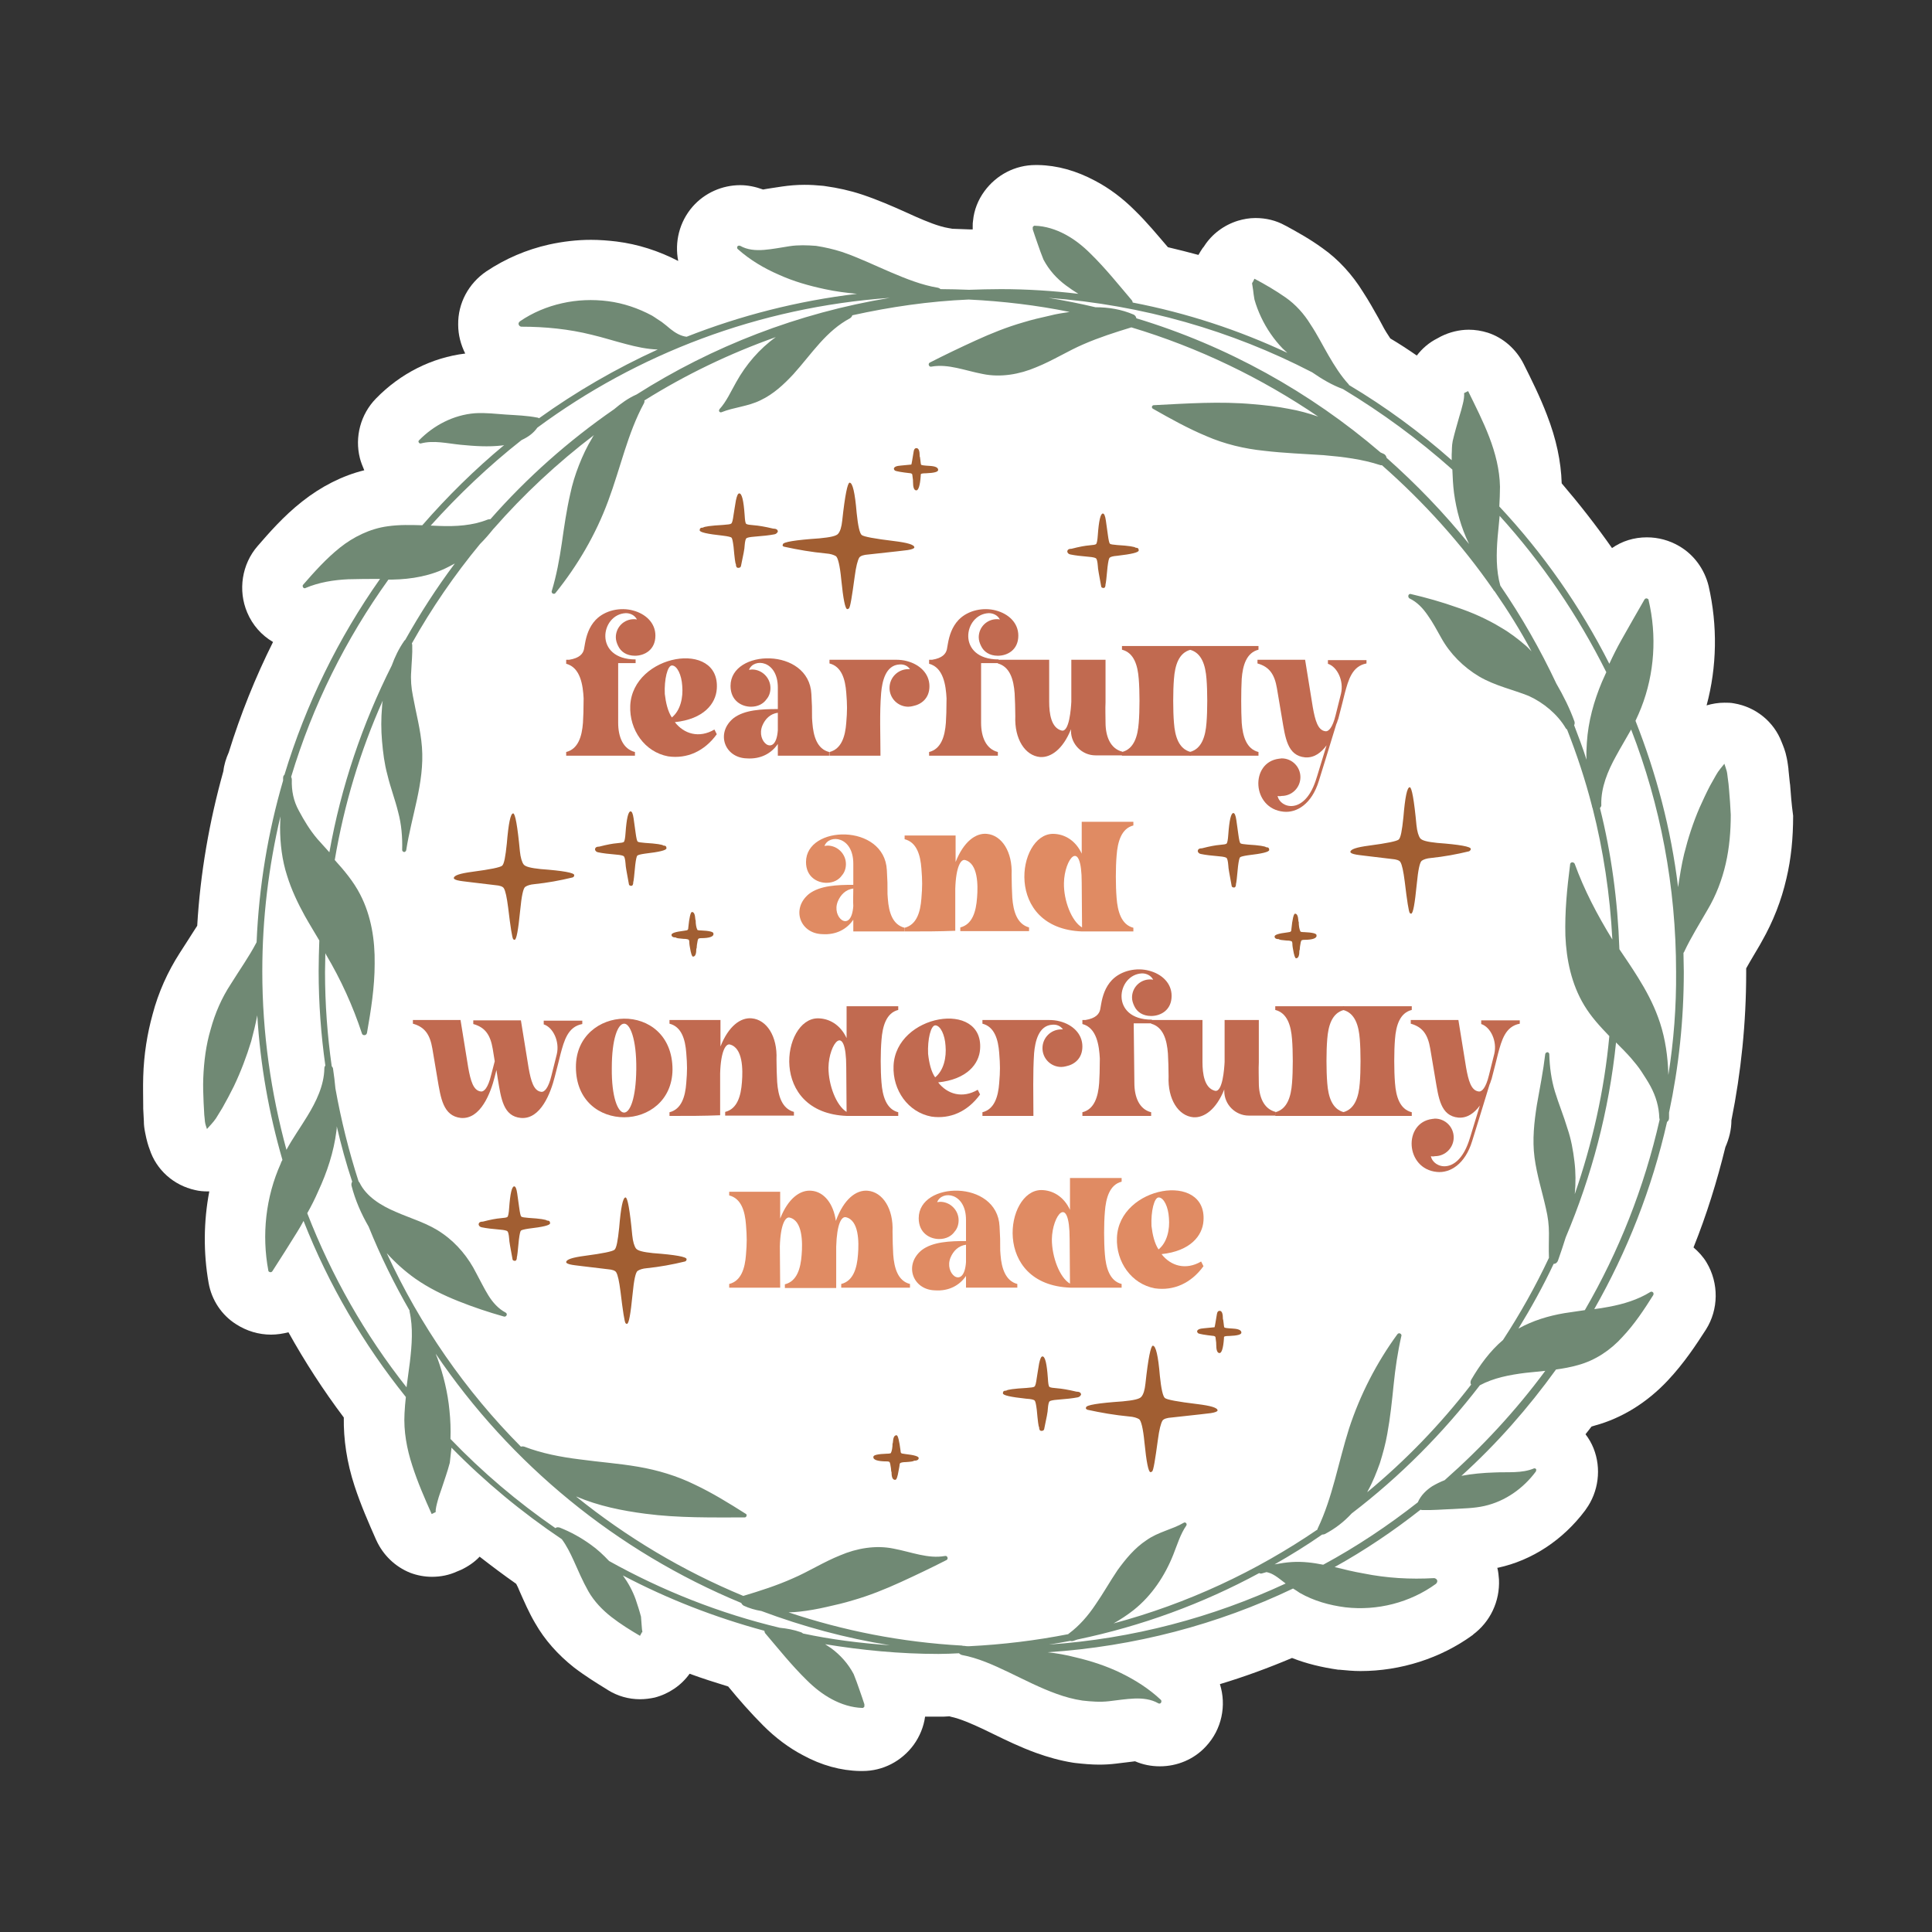 <?xml version="1.0" encoding="utf-8"?>
<!-- Generator: Adobe Illustrator 18.0.0, SVG Export Plug-In . SVG Version: 6.00 Build 0)  -->
<!DOCTYPE svg PUBLIC "-//W3C//DTD SVG 1.1//EN" "http://www.w3.org/Graphics/SVG/1.1/DTD/svg11.dtd">
<svg version="1.1" id="Layer_1" xmlns="http://www.w3.org/2000/svg" xmlns:xlink="http://www.w3.org/1999/xlink" x="0px" y="0px"
	 viewBox="0 0 576 576" enable-background="new 0 0 576 576" xml:space="preserve">
<rect x="0" y="0" width="576" height="576" fill="#333333" stroke="none"/>
<g>
	<path fill="#FFFFFF" d="M533.7,234c0-0.1-0.1-0.7-0.1-0.7c-0.1-1.3-0.3-2.6-0.4-3.9c0,0,0-0.2,0-0.2c-0.1-0.6-0.2-1.8-0.5-3.2
		c-0.4-2.1-1.1-3.7-1.5-4.7c-2.3-6.1-7.7-10.5-14.2-11.6c-1-0.2-1.9-0.2-2.9-0.2c-1.8,0-3.6,0.3-5.3,0.8c3.1-11.5,3.3-23.8,0.6-35.6
		c-1.2-4.9-4.3-9.3-8.8-11.9c-2.9-1.7-6.2-2.6-9.6-2.6c-3.8,0-7.4,1.1-10.4,3.2c-4.7-6.7-9.7-13.1-15-19.3
		c-0.2-6.5-1.6-13.2-4.4-20.4c-2.1-5.5-4.6-10.5-7-15.3c-2.2-4.3-6-7.7-10.6-9.2c-1.9-0.6-3.8-0.9-5.7-0.9c-2.8,0-5.7,0.7-8.3,2
		l-1.1,0.6c-2.4,1.2-4.5,3-6.1,5.1c-2.6-1.8-5.2-3.5-7.9-5.1c-0.8-1.2-1.7-2.6-2.3-3.8c-0.4-0.8-0.9-1.6-1.3-2.4
		c-1.3-2.3-2.8-5-4.5-7.6c-3.2-5.2-7.4-9.8-12.1-13.1c-3.7-2.7-7.5-4.8-10.8-6.6l-0.4-0.2c-2.7-1.5-5.7-2.2-8.8-2.2
		c-1.8,0-3.5,0.3-5.2,0.8c-4.2,1.3-7.8,4-10.1,7.6c-0.1,0.2-0.3,0.4-0.4,0.5c-0.5,0.7-0.9,1.4-1.3,2.1c-3-0.8-6.1-1.6-9.1-2.3
		c-3.1-3.6-6.2-7.4-9.9-11c-3.6-3.6-7.6-6.6-11.8-8.8c-5.6-3-11.3-4.6-17-4.7c-0.3,0-0.5,0-0.8,0c-6,0-11.6,2.9-15.2,7.8
		c-1.9,2.6-3.1,5.6-3.4,8.8l0,0c-0.1,0.5-0.1,1-0.1,1.5c0,0.3,0,0.7,0,1.1c-0.2,0-0.5,0-0.7,0c-1.8-0.1-3.6-0.1-5.4-0.2
		c-0.3-0.1-0.7-0.1-1.1-0.2c-3-0.5-6.6-2-9.8-3.4c-1-0.5-2.1-0.9-3.1-1.4c-3.8-1.7-8.1-3.6-12.9-5.2c-3.6-1.2-7.3-2-10.9-2.5
		c-0.2,0-0.4-0.1-0.7-0.1c-2-0.2-3.8-0.3-5.6-0.3c-2.3,0-4.5,0.2-6.6,0.5c-1.1,0.2-2.2,0.3-3.3,0.5c-0.9,0.1-1.7,0.3-2.4,0.4
		c-2.2-0.8-4.5-1.3-6.8-1.3c-5.4,0-10.6,2.3-14.2,6.4c-4,4.6-5.4,10.6-4.3,16.2c-5.8-3-12-5-18.4-5.8c-2.5-0.3-5.1-0.5-7.6-0.5
		c-4.2,0-8.4,0.5-12.5,1.4c-6.7,1.5-13,4.2-18.7,8c-5.3,3.6-8.5,9.5-8.4,15.9c0,3.1,0.8,6,2.1,8.6c-9.9,1.2-19.3,5.9-26.6,13.4
		c-4.6,4.7-6.4,11.5-4.8,17.8c0.3,1.2,0.8,2.4,1.3,3.6c-6.5,1.6-12.8,4.8-18.5,9.3c-5.6,4.4-10,9.5-13.3,13.3
		c-4.7,5.4-5.9,13.2-3.1,19.8c1.6,3.8,4.3,6.8,7.7,8.8c-5.3,10.6-9.7,21.6-13.2,32.9c-0.8,1.8-1.4,3.7-1.6,5.6
		c-4.2,15-6.9,30.5-7.8,46.1c-0.8,1.2-1.6,2.5-2.5,3.9c-0.9,1.4-1.8,2.8-2.7,4.2c-3.6,5.6-6.4,11.8-8.1,18.3
		c-1.6,5.8-2.6,11.9-2.8,18.6c-0.1,3.2,0,6.2,0,8.8c0,0.1,0,0.7,0,0.7c0.1,1.3,0.1,2.6,0.2,3.9c0,0,0,0.2,0,0.2
		c0,0.6,0.1,1.8,0.4,3.2c0.4,2.1,0.9,3.8,1.3,4.8c2,6.2,7.2,10.8,13.6,12.2c1.2,0.3,2.5,0.4,3.7,0.4c0.2,0,0.3,0,0.5,0
		c-1.7,8.9-1.8,18.3-0.2,27.3c0.9,5.1,3.9,9.6,8.2,12.3c3.1,2,6.7,3.1,10.4,3.1c1.8,0,3.6-0.3,5.2-0.7c4.9,8.8,10.4,17.3,16.5,25.4
		c-0.1,6.5,0.9,13.4,3.2,20.4c1.9,5.8,4.2,11,6.4,16l0.1,0.2c2,4.4,5.6,7.9,10.1,9.7c2.1,0.8,4.3,1.2,6.5,1.2c2.6,0,5.1-0.5,7.5-1.6
		l1.2-0.5c2.1-1,4-2.3,5.5-3.9c3.6,2.8,7.2,5.5,10.9,8.1c0.2,0.3,0.3,0.7,0.5,1l0.6,1.4c1.3,2.9,2.7,6.2,4.6,9.4
		c2.8,4.9,6.7,9.3,11.5,13.1c3.4,2.6,6.8,4.7,9.9,6.6l0.3,0.2c2.9,1.8,6.2,2.7,9.5,2.7c1.5,0,3-0.2,4.4-0.5
		c4.2-1.1,7.9-3.6,10.4-7.1c0,0,0,0,0,0c3.8,1.4,7.6,2.6,11.5,3.8c0,0,0,0,0,0c3.2,3.9,6.6,7.8,10.5,11.7c3.6,3.6,7.6,6.6,11.8,8.8
		c5.5,3,11.3,4.6,17,4.7c0.3,0,0.5,0,0.8,0c6,0,11.6-2.9,15.2-7.8c1.8-2.5,3-5.4,3.4-8.4c1.3,0,2.7,0,4,0c1.1,0,2.1,0,3.2-0.1
		c0.1,0,0.2,0,0.4,0.1c2.9,0.6,6.5,2.2,9.7,3.7c1,0.5,2.1,1,3.1,1.5c3.7,1.8,8,3.9,12.7,5.6c3.6,1.3,7.2,2.3,10.9,2.9
		c0.2,0,0.5,0.1,0.7,0.1c2.6,0.3,5,0.5,7.2,0.5c1.7,0,3.4-0.1,5-0.3c1.1-0.1,2.2-0.3,3.3-0.4c0.9-0.1,1.7-0.2,2.4-0.3
		c2.3,1,4.8,1.5,7.4,1.5c5.2,0,10.2-2.1,13.7-5.9c4.8-5.1,6.2-12.3,4.2-18.6c7.3-2.2,14.4-4.8,21.5-7.8c4.3,1.7,8.9,2.8,13.8,3.5
		c0.1,0,0.2,0,0.3,0c2.1,0.2,4.2,0.4,6.3,0.4c12,0,23.9-3.8,33.4-10.7c0.1-0.1,0.2-0.1,0.2-0.2c5.1-3.8,8-9.9,7.7-16.4
		c-0.1-1.2-0.2-2.4-0.5-3.5c0.1,0,0.1,0,0.2,0c10.2-2.2,19.4-8.3,26-17.1c0.1-0.1,0.1-0.2,0.2-0.3c3.8-5.2,4.7-12.2,2.3-18.2
		c-0.6-1.5-1.4-2.9-2.4-4.2c0.6-0.8,1.2-1.5,1.8-2.3c0.3-0.1,0.7-0.2,1-0.3c8.1-2.2,15.6-6.9,21.7-13.4c4.9-5.2,8.5-10.7,11.4-15.2
		c3.8-6,3.9-13.8,0.2-20c-1-1.7-2.4-3.2-3.9-4.5c3.9-9.7,7-19.7,9.5-29.9c1.1-2.5,1.8-5.2,1.8-8c2.9-14.4,4.4-29.2,4.4-43.9
		c0-0.5,0-0.9,0-1.4c0.7-1.2,1.4-2.5,2.2-3.8c0.8-1.4,1.7-2.8,2.5-4.3c3.3-5.8,5.8-12.1,7.3-18.7c1.4-5.9,2-12,2-18.7
		C534.1,239.6,533.9,236.6,533.7,234z"/>
	<g>
		<path fill="#A15E32" d="M264.4,435.7c0.5,0,0.7,0.1,0.8,0.2c0.1,0.1,0.1,0.3,0.2,0.5c0.2,1,0.3,1.8,0.3,2.2c0,0.1,0,0.2,0.1,0.2
			c0,1.6,0.3,2.4,1.1,2.4c0.4,0,0.7-0.9,1-2.7c0.2-1,0.3-1.6,0.3-1.7c0-0.1,0-0.3,0.1-0.5c0.1-0.2,0.7-0.4,1.8-0.4
			c1.5-0.1,2.2-0.2,2.4-0.4c0.9,0,1.4-0.3,1.4-0.8c0-0.5-1.3-0.9-4-1.2c-0.5-0.1-0.9-0.1-1.1-0.2c-0.2-0.1-0.3-0.3-0.3-0.7
			c-0.4-3.1-0.8-4.7-1.2-4.7c-0.7,0-1,0.7-1.1,2.1c0,0.2,0,0.3-0.1,0.3c0,1.3-0.2,2.3-0.5,2.9c-0.1,0.1-0.4,0.2-1.2,0.2
			c-2.7,0.1-4,0.4-4,0.9C260.2,435.2,261.6,435.7,264.4,435.7z"/>
		<path fill="#A15E32" d="M308.5,417.6c0.2,0.2,0.4,1.1,0.6,2.7c0.3,3.3,0.5,5,0.7,5.2c0,0.7,0.2,1.1,0.7,1.1c0.5,0,0.7-0.2,0.8-0.5
			c0.7-3.3,1.1-5.3,1.1-6.1c0.1-1.3,0.3-2,0.5-2.2c0.2-0.2,1-0.4,2.4-0.5c2.5-0.2,4.5-0.4,6-0.7c0.5-0.1,0.8-0.4,1-0.8
			c0-0.6-0.5-0.9-1.4-0.9c-2.5-0.6-4.4-0.9-5.7-1c-1.3-0.1-2-0.2-2.3-0.4c-0.3-0.2-0.4-1.1-0.5-2.7c-0.3-4.2-0.8-6.4-1.6-6.4
			c-0.4,0-0.7,0.7-1,2.1c-0.2,1.4-0.5,2.8-0.7,4.3c-0.2,1.5-0.4,2.4-0.7,2.6c-0.2,0.2-1,0.3-2.4,0.4c-3.7,0.2-5.7,0.5-6,0.8
			c-0.7,0-1,0.2-1,0.8c0,0.6,2.3,1.1,6.9,1.6C307.5,417.1,308.3,417.3,308.5,417.6z"/>
		<path fill="#A15E32" d="M361.9,398.3c0.3,0.1,0.5,0.2,0.5,0.5c0,0.3,0.1,0.5,0.1,0.8c0.1,0.5,0.1,0.9,0.1,1.2c0,1.7,0.3,2.6,1,2.6
			c0.6,0,1.1-1.4,1.3-4.3c0-0.3,0-0.5,0.1-0.6c0.1-0.1,0.6-0.2,1.5-0.2c2.4-0.1,3.6-0.4,3.6-1c0-0.7-0.8-1.1-2.5-1.2
			c-1.7-0.1-2.6-0.2-2.6-0.4c-0.1-0.2-0.1-0.6-0.2-1.3c-0.1-0.7-0.1-1-0.2-1.1c0-1.7-0.3-2.5-1-2.5c-0.4,0-0.7,0.3-0.8,1
			c-0.4,2.4-0.6,3.7-0.7,3.9l-3.1,0.3c-1.4,0.1-2,0.4-2.1,0.9c0,0.2,0.1,0.4,0.3,0.6C357.6,397.7,359.1,398,361.9,398.3z"/>
		<path fill="#A15E32" d="M324.2,420.3c4.1,0.9,8.2,1.6,12.4,2c1.4,0.1,2.3,0.4,3,0.8c0.6,0.4,1.2,2.7,1.6,6.9
			c0.6,6,1.2,8.9,1.8,8.9c0.2,0,0.3-0.1,0.5-0.2c0.4-0.4,0.9-3.5,1.7-9.4c0.4-3.1,0.9-5,1.4-5.8c0.4-0.5,1.3-0.8,2.8-0.9
			c7.2-0.8,11.1-1.2,11.6-1.3c1.3-0.2,2-0.5,2-0.8c0-0.8-2-1.4-6.1-1.9c-5.8-0.7-9-1.3-9.6-1.8c-0.6-0.5-1.1-2.7-1.5-6.6
			c-0.5-6-1.2-9-2.1-9c-0.6,0-1.4,3.8-2.2,11.3c-0.2,1.9-0.6,3.2-1.2,3.9c-0.5,0.7-2.4,1.1-5.6,1.4c-7.3,0.5-10.9,1.1-10.9,1.8
			C323.6,419.9,323.8,420.1,324.2,420.3z"/>
		<path fill="#A15E32" d="M218.1,160.3c0.2,0.2,0.4,1.1,0.6,2.7c0.3,3.3,0.5,5,0.7,5.2c0,0.7,0.2,1.1,0.7,1.1c0.5,0,0.7-0.2,0.8-0.5
			c0.7-3.3,1.1-5.3,1.1-6.1c0.1-1.3,0.3-2,0.5-2.2c0.2-0.2,1-0.4,2.4-0.5c2.5-0.2,4.5-0.4,6-0.7c0.5-0.1,0.8-0.4,1-0.8
			c0-0.6-0.5-0.9-1.4-0.9c-2.5-0.6-4.4-0.9-5.7-1c-1.3-0.1-2-0.2-2.3-0.4c-0.3-0.2-0.4-1.1-0.5-2.7c-0.3-4.2-0.8-6.4-1.6-6.4
			c-0.4,0-0.7,0.7-1,2.1c-0.2,1.4-0.5,2.8-0.7,4.3c-0.2,1.5-0.4,2.4-0.7,2.6c-0.2,0.2-1,0.3-2.4,0.4c-3.7,0.2-5.7,0.5-6,0.8
			c-0.7,0-1,0.2-1,0.8c0,0.6,2.3,1.1,6.9,1.6C217.1,159.9,217.9,160.1,218.1,160.3z"/>
		<path fill="#A15E32" d="M271.5,141.1c0.3,0.1,0.5,0.2,0.5,0.5c0,0.3,0.1,0.5,0.1,0.8c0.1,0.5,0.1,0.9,0.1,1.2c0,1.7,0.3,2.6,1,2.6
			c0.6,0,1.1-1.4,1.3-4.3c0-0.3,0-0.5,0.1-0.6c0.1-0.1,0.6-0.2,1.5-0.2c2.4-0.1,3.6-0.4,3.6-1c0-0.7-0.8-1.1-2.5-1.2
			c-1.7-0.1-2.6-0.2-2.6-0.4c-0.1-0.2-0.1-0.6-0.2-1.3c-0.1-0.7-0.1-1-0.2-1.1c0-1.7-0.3-2.5-1-2.5c-0.4,0-0.7,0.3-0.8,1
			c-0.4,2.4-0.6,3.7-0.7,3.9l-3.1,0.3c-1.4,0.1-2,0.4-2.1,0.9c0,0.2,0.1,0.4,0.3,0.6C267.2,140.5,268.7,140.8,271.5,141.1z"/>
		<path fill="#A15E32" d="M233.8,163c4.1,0.9,8.2,1.6,12.4,2c1.4,0.1,2.3,0.4,3,0.8c0.6,0.4,1.2,2.7,1.6,6.9c0.6,6,1.2,8.9,1.8,8.9
			c0.2,0,0.3-0.1,0.5-0.2c0.4-0.4,0.9-3.5,1.7-9.4c0.4-3.1,0.9-5,1.4-5.8c0.4-0.5,1.3-0.8,2.8-0.9c7.2-0.8,11.1-1.2,11.6-1.3
			c1.3-0.2,2-0.5,2-0.8c0-0.8-2-1.4-6.1-1.9c-5.8-0.7-9-1.3-9.6-1.8c-0.6-0.5-1.1-2.7-1.5-6.6c-0.5-6-1.2-9-2.1-9
			c-0.6,0-1.4,3.8-2.2,11.3c-0.2,1.9-0.6,3.2-1.2,3.9c-0.5,0.7-2.4,1.1-5.6,1.4c-7.3,0.5-10.9,1.1-10.9,1.8
			C233.2,162.7,233.4,162.9,233.8,163z"/>
		<path fill="#A15E32" d="M209,279.7c-0.4,0-0.7,0.1-0.8,0.2c-0.1,0.1-0.1,0.3-0.2,0.5c-0.2,1-0.3,1.8-0.3,2.2c0,0.1,0,0.2-0.1,0.2
			c0,1.6-0.3,2.4-1,2.4c-0.3,0-0.6-0.9-0.9-2.7c-0.2-1-0.2-1.6-0.2-1.7c0-0.1,0-0.3-0.1-0.5c0-0.2-0.6-0.4-1.7-0.4
			c-1.3-0.1-2.1-0.2-2.2-0.4c-0.9,0-1.3-0.3-1.3-0.8c0-0.5,1.2-0.9,3.7-1.2c0.5-0.1,0.8-0.1,1-0.2c0.2-0.1,0.3-0.3,0.3-0.7
			c0.3-3.1,0.7-4.7,1.1-4.7c0.6,0,0.9,0.7,1,2.1c0,0.2,0,0.3,0.1,0.3c0,1.3,0.2,2.3,0.5,2.9c0,0.1,0.4,0.2,1.1,0.2
			c2.4,0.1,3.7,0.4,3.7,0.9C212.9,279.2,211.6,279.7,209,279.7z"/>
		<path fill="#A15E32" d="M190,255.1c-0.2,0.2-0.4,1.1-0.6,2.7c-0.3,3.3-0.5,5-0.6,5.2c0,0.7-0.2,1.1-0.6,1.1
			c-0.4,0-0.7-0.2-0.7-0.5c-0.6-3.3-1-5.3-1-6.1c-0.1-1.3-0.3-2-0.5-2.2c-0.2-0.2-0.9-0.4-2.2-0.5c-2.3-0.2-4.1-0.4-5.5-0.7
			c-0.5-0.1-0.8-0.4-0.9-0.8c0-0.6,0.4-0.9,1.3-0.9c2.3-0.6,4-0.9,5.2-1c1.2-0.1,1.9-0.2,2.1-0.4c0.2-0.2,0.4-1.1,0.5-2.7
			c0.3-4.2,0.8-6.4,1.5-6.4c0.4,0,0.7,0.7,0.9,2.1c0.2,1.4,0.4,2.8,0.6,4.3c0.2,1.5,0.4,2.4,0.6,2.6c0.2,0.2,1,0.3,2.2,0.4
			c3.4,0.2,5.2,0.5,5.5,0.8c0.6,0,0.9,0.2,0.9,0.8c0,0.6-2.1,1.1-6.4,1.6C190.9,254.7,190.2,254.9,190,255.1z"/>
		<path fill="#A15E32" d="M388.8,280.2c-0.4,0-0.7,0.1-0.8,0.2c-0.1,0.1-0.1,0.3-0.2,0.5c-0.2,1-0.3,1.8-0.3,2.2
			c0,0.1,0,0.2-0.1,0.2c0,1.6-0.3,2.4-1,2.4c-0.3,0-0.6-0.9-0.9-2.7c-0.2-1-0.2-1.6-0.2-1.7c0-0.1,0-0.3-0.1-0.5
			c0-0.2-0.6-0.4-1.7-0.4c-1.3-0.1-2.1-0.2-2.2-0.4c-0.9,0-1.3-0.3-1.3-0.8c0-0.5,1.2-0.9,3.7-1.2c0.5-0.1,0.8-0.1,1-0.2
			s0.3-0.3,0.3-0.7c0.3-3.1,0.7-4.7,1.1-4.7c0.6,0,0.9,0.7,1,2.1c0,0.2,0,0.3,0.1,0.3c0,1.3,0.2,2.3,0.5,2.9c0,0.1,0.4,0.2,1.1,0.2
			c2.4,0.1,3.7,0.4,3.7,0.9C392.7,279.7,391.4,280.2,388.8,280.2z"/>
		<path fill="#A15E32" d="M369.7,255.6c-0.2,0.2-0.4,1.1-0.6,2.7c-0.3,3.3-0.5,5-0.6,5.2c0,0.7-0.2,1.1-0.6,1.1
			c-0.4,0-0.7-0.2-0.7-0.5c-0.6-3.3-1-5.3-1-6.1c-0.1-1.3-0.3-2-0.5-2.2c-0.2-0.2-0.9-0.4-2.2-0.5c-2.3-0.2-4.1-0.4-5.5-0.7
			c-0.5-0.1-0.8-0.4-0.9-0.8c0-0.6,0.4-0.9,1.3-0.9c2.3-0.6,4-0.9,5.2-1c1.2-0.1,1.9-0.2,2.1-0.4c0.2-0.2,0.4-1.1,0.5-2.7
			c0.3-4.2,0.8-6.4,1.5-6.4c0.4,0,0.7,0.7,0.9,2.1c0.2,1.4,0.4,2.8,0.6,4.3c0.2,1.5,0.4,2.4,0.6,2.6c0.2,0.2,1,0.3,2.2,0.4
			c3.4,0.2,5.2,0.5,5.5,0.8c0.6,0,0.9,0.2,0.9,0.8c0,0.6-2.1,1.1-6.4,1.6C370.7,255.2,369.9,255.4,369.7,255.6z"/>
		<path fill="#A15E32" d="M330.8,166.3c-0.2,0.2-0.4,1.1-0.6,2.7c-0.3,3.3-0.5,5-0.6,5.2c0,0.7-0.2,1.1-0.6,1.1
			c-0.4,0-0.7-0.2-0.7-0.5c-0.6-3.3-1-5.3-1-6.1c-0.1-1.3-0.3-2-0.5-2.2c-0.2-0.2-0.9-0.4-2.2-0.5c-2.3-0.2-4.1-0.4-5.5-0.7
			c-0.5-0.1-0.8-0.4-0.9-0.8c0-0.6,0.4-0.9,1.3-0.9c2.3-0.6,4-0.9,5.2-1c1.2-0.1,1.9-0.2,2.1-0.4c0.2-0.2,0.4-1.1,0.5-2.7
			c0.3-4.2,0.8-6.4,1.5-6.4c0.4,0,0.7,0.7,0.9,2.1c0.2,1.4,0.4,2.8,0.6,4.3c0.2,1.5,0.4,2.4,0.6,2.6c0.2,0.2,1,0.3,2.2,0.4
			c3.4,0.2,5.2,0.5,5.5,0.8c0.6,0,0.9,0.2,0.9,0.8c0,0.6-2.1,1.1-6.4,1.6C331.8,165.8,331.1,166,330.8,166.3z"/>
		<path fill="#A15E32" d="M170.7,261.6c-3.7,0.9-7.5,1.6-11.4,2c-1.2,0.1-2.1,0.4-2.7,0.8c-0.6,0.4-1.1,2.7-1.5,6.9
			c-0.6,6-1.1,8.9-1.7,8.9c-0.1,0-0.3-0.1-0.4-0.2c-0.3-0.4-0.8-3.5-1.5-9.4c-0.4-3.1-0.8-5-1.3-5.8c-0.3-0.5-1.2-0.8-2.5-0.9
			c-6.6-0.8-10.2-1.2-10.6-1.3c-1.2-0.2-1.8-0.5-1.8-0.8c0-0.8,1.8-1.4,5.6-1.9c5.3-0.7,8.2-1.3,8.8-1.8c0.6-0.5,1-2.7,1.4-6.6
			c0.5-6,1.1-9,1.9-9c0.6,0,1.3,3.8,2,11.3c0.2,1.9,0.6,3.2,1.1,3.9c0.5,0.7,2.2,1.1,5.1,1.4c6.7,0.5,10,1.1,10,1.8
			C171.2,261.3,171,261.5,170.7,261.6z"/>
		<path fill="#A15E32" d="M438,253.8c-3.7,0.9-7.5,1.6-11.4,2c-1.2,0.1-2.1,0.4-2.7,0.8c-0.6,0.4-1.1,2.7-1.5,6.9
			c-0.6,6-1.1,8.9-1.7,8.9c-0.1,0-0.3-0.1-0.4-0.2c-0.3-0.4-0.8-3.5-1.5-9.4c-0.4-3.1-0.8-5-1.3-5.8c-0.3-0.5-1.2-0.8-2.5-0.9
			c-6.6-0.8-10.2-1.2-10.6-1.3c-1.2-0.2-1.8-0.5-1.8-0.8c0-0.8,1.8-1.4,5.6-1.9c5.3-0.7,8.2-1.3,8.8-1.8c0.6-0.5,1-2.7,1.4-6.6
			c0.5-6,1.1-9,1.9-9c0.6,0,1.3,3.8,2,11.3c0.2,1.9,0.6,3.2,1.1,3.9c0.5,0.7,2.2,1.1,5.1,1.4c6.7,0.5,10,1.1,10,1.8
			C438.5,253.4,438.3,253.6,438,253.8z"/>
		<path fill="#A15E32" d="M155.3,366.9c-0.2,0.2-0.4,1.1-0.6,2.7c-0.3,3.3-0.5,5-0.6,5.2c0,0.7-0.2,1.1-0.6,1.1
			c-0.4,0-0.7-0.2-0.7-0.5c-0.6-3.3-1-5.3-1-6.1c-0.1-1.3-0.3-2-0.5-2.2c-0.2-0.2-0.9-0.4-2.2-0.5c-2.3-0.2-4.1-0.4-5.5-0.7
			c-0.5-0.1-0.8-0.4-0.9-0.8c0-0.6,0.4-0.9,1.3-0.9c2.3-0.6,4-0.9,5.2-1c1.2-0.1,1.9-0.2,2.1-0.4c0.2-0.2,0.4-1.1,0.5-2.7
			c0.3-4.2,0.8-6.4,1.5-6.4c0.4,0,0.7,0.7,0.9,2.1c0.2,1.4,0.4,2.8,0.6,4.3c0.2,1.5,0.4,2.4,0.6,2.6c0.2,0.2,1,0.3,2.2,0.4
			c3.4,0.2,5.2,0.5,5.5,0.8c0.6,0,0.9,0.2,0.9,0.8c0,0.6-2.1,1.1-6.4,1.6C156.3,366.5,155.5,366.7,155.3,366.9z"/>
		<path fill="#A15E32" d="M204.2,376.1c-3.7,0.9-7.5,1.6-11.4,2c-1.2,0.1-2.1,0.4-2.7,0.8c-0.6,0.4-1.1,2.7-1.5,6.9
			c-0.6,6-1.1,8.9-1.7,8.9c-0.1,0-0.3-0.1-0.4-0.2c-0.3-0.4-0.8-3.5-1.5-9.4c-0.4-3.1-0.8-5-1.3-5.8c-0.3-0.5-1.2-0.8-2.5-0.9
			c-6.6-0.8-10.2-1.2-10.6-1.3c-1.2-0.2-1.8-0.5-1.8-0.8c0-0.8,1.8-1.4,5.6-1.9c5.3-0.7,8.2-1.3,8.8-1.8c0.6-0.5,1-2.7,1.4-6.6
			c0.5-6,1.1-9,1.9-9c0.6,0,1.3,3.8,2,11.3c0.2,1.9,0.6,3.2,1.1,3.9c0.5,0.7,2.2,1.1,5.1,1.4c6.7,0.5,10,1.1,10,1.8
			C204.7,375.8,204.5,376,204.2,376.1z"/>
	</g>
	<g>
		<path fill="#E08B63" d="M232.6,383.9c-5.1,0-9.3,0-15.2,0v-1.1c3.6-0.9,4.7-4.7,5-8.7c0.3-3.6,0.3-5.3,0-9c-0.3-4-1.4-7.8-5-8.7
			v-1.1c6,0,10.1,0,15.2,0v8c2.4-6.1,6-8.6,9.3-8.3c3.8,0.3,6.6,3.9,7.3,9c2.4-6.6,6.1-9.3,9.5-9c4.5,0.4,7.7,5.4,7.4,12.2
			c0,1.9,0.1,5.3,0.2,6.8c0.3,4.1,1.4,7.9,5,8.8v1.1c-7.9,0-12.6,0-20.5,0v-1.1c3.6-0.9,4.7-4.7,5-8.8c0.3-3.7,0.3-10.2-3.6-11.1
			c-1.3-0.3-2.7,1.9-2.9,8.8c0,0.1,0,0.2,0,0.2h0v12.1c-5.1,0-9.3,0-15.3,0v-1.1c3.6-0.9,4.7-4.7,5-8.8c0.3-3.7,0.3-10.2-3.6-11.1
			c-1.2-0.3-2.7,1.9-2.9,8.6L232.6,383.9L232.6,383.9z"/>
		<path fill="#E08B63" d="M303.3,382.8v1.1c-6,0-10.2,0-15.3,0v-3.5c-1.9,2.8-5.1,4.6-9.3,4.3c-6.6-0.2-9.3-7.6-3.9-12
			c3.3-2.5,8.4-2.7,13.2-2.7v-6.3c0-8.2-7.2-8.9-8.6-5.3c0.3,0,0.6-0.1,0.9-0.1c3,0,5.5,2.5,5.5,5.5c0,1.3-0.4,2.5-1.2,3.4
			c-0.9,1.3-2.5,2.2-4.6,2.2c-2.8,0-6.1-1.8-6.1-6.2c0-11.1,23.4-11.6,24.1,2.4c0.2,4,0.2,3.4,0.2,7.2h0c0,0.5,0.1,1,0.1,1.4
			C298.6,378.1,299.8,381.9,303.3,382.8z M288,371.1c-2.3,0.3-3.8,1.9-4.6,3.8c-1,2.4-0.1,4.7,1.2,5.6c1.4,0.9,3.1,0.1,3.4-4.2
			C288,375.5,288,372,288,371.1z"/>
		<path fill="#E08B63" d="M320.2,383.9c-0.4,0-0.8,0-1.1,0h0v0c-23.4-0.9-19.4-29-8.7-29.1c3.3,0,6.7,1.8,8.6,5.9c0-1.5,0-2.9,0-3.9
			v-5.6c5.2,0,9.4,0,15.4,0v1.1c-3.6,0.9-4.7,4.9-5,9c-0.3,3.6-0.3,8.9,0,12.6c0.3,4,1.4,8,5,8.9v1.1
			C328.9,383.9,324.9,383.9,320.2,383.9L320.2,383.9z M319,382.7c0-1.7-0.1-11.9-0.1-13.3c0-13.8-5.2-7.1-5.3,0.1
			C313.6,374.7,315.9,380.9,319,382.7z"/>
		<path fill="#E08B63" d="M358.8,364c-0.3,4.4-3.9,9-12.5,9.9c2.7,3.5,7.2,4.9,11.8,2.2l0.7,1.4c-3.7,5.1-8.9,7.4-14.5,6.6
			c-7-1.3-11.6-7.9-11.3-15.1C333.6,353.5,359.9,349.2,358.8,364z M345.4,372.5c2.6-2.1,3.4-6,3.1-9.4c-0.2-3.3-1.5-6-3-6.1
			c-1.4-0.1-2.4,4.2-2.2,8.5C343.6,368.1,344.2,370.7,345.4,372.5z"/>
	</g>
	<g>
		<path fill="#C16A50" d="M130.4,321.5l-1.5-8.9c-0.7-4.1-2.2-6.4-5.8-7.4v-1.1l14.2,0l2.3,14.2c0.7,3.9,1.5,6.8,3.7,7.1
			c1,0.2,2.2-1.1,3.1-4.8l1.1-4.2l-0.6-3.7c-0.7-4.1-2.2-6.4-5.8-7.4v-1.1l14.2,0l2.3,14.2c0.7,3.9,1.5,6.8,3.7,7.1
			c1,0.2,2.2-1.1,3.1-4.8l1.6-6.4c0.9-3.8-1.1-8-3.9-8.9v-1.1c8.7,0,3.1,0,11.5,0v1c-4.3,0.8-5.4,4.9-6.5,9
			c-0.3,1.2-0.9,3.7-1.7,6.7c-1.2,4.8-4.2,12.8-10.1,12.3c-5.3-0.5-5.9-5.8-6.9-11.7l-0.4-2.6l-0.5,2c-1.2,4.8-4.2,12.8-10.1,12.3
			C132.1,332.7,131.4,327.4,130.4,321.5z"/>
		<path fill="#C16A50" d="M186.1,333.1c-7.2,0-14.4-4.8-14.4-15c0-9.3,7.2-14.3,14.3-14.4c7.2-0.1,14.5,4.8,14.5,15.2
			C200.4,328.2,193.2,333.1,186.1,333.1z M182.4,318.4c-0.1,8.7,1.8,13.2,3.6,13.3c1.8,0.1,3.6-4.1,3.7-12.9
			c0.1-9.1-1.9-13.8-3.7-13.6C184.2,305.3,182.4,309.7,182.4,318.4z"/>
		<path fill="#C16A50" d="M199.6,332.7v-1.1c3.6-0.9,4.7-4.7,5-8.7c0.3-3.6,0.3-5.3,0-9c-0.3-4-1.4-7.8-5-8.7v-1.1
			c6,0,10.1,0,15.2,0v7.9c2.4-6.1,6-8.7,9.3-8.4c4.5,0.4,7.7,5.4,7.4,12.2c0,1.9,0.1,5.3,0.2,6.8c0.3,4.1,1.4,7.9,5,8.9v1.1
			c-7.9,0-12.6,0-20.5,0v-1.1c3.6-0.9,4.7-4.7,5-8.9c0.3-3.7,0.3-10.2-3.6-11.2c-1.2-0.3-2.7,1.9-2.9,8.6v12.5
			C209.7,332.7,205.5,332.7,199.6,332.7z"/>
		<path fill="#C16A50" d="M253.6,332.7c-0.4,0-0.8,0-1.1,0h0v0c-23.4-0.9-19.4-29-8.7-29.1c3.3,0,6.7,1.8,8.6,5.9c0-1.5,0-2.9,0-3.9
			V300c5.2,0,9.4,0,15.4,0v1.1c-3.6,0.9-4.7,4.9-5,9c-0.3,3.6-0.3,8.9,0,12.6c0.3,4,1.4,8,5,8.9v1.1
			C262.3,332.7,258.3,332.7,253.6,332.7L253.6,332.7z M252.4,331.5c0-1.7-0.1-11.9-0.1-13.3c0-13.8-5.2-7.1-5.3,0.1
			C247,323.5,249.3,329.6,252.4,331.5z"/>
		<path fill="#C16A50" d="M292.2,312.8c-0.3,4.4-3.9,9-12.5,9.9c2.7,3.5,7.2,4.9,11.8,2.2l0.7,1.4c-3.7,5.1-8.9,7.4-14.5,6.6
			c-7-1.3-11.6-7.9-11.3-15.1C267,302.3,293.3,298,292.2,312.8z M278.8,321.2c2.6-2.1,3.4-6,3.1-9.4c-0.2-3.3-1.5-6-3-6.1
			c-1.4-0.1-2.4,4.2-2.2,8.5C277,316.9,277.6,319.5,278.8,321.2z"/>
		<path fill="#C16A50" d="M308.1,332.7c-5.1,0-9.3,0-15.2,0v-1.1c3.6-0.9,4.7-4.7,5-8.7c0.3-3.6,0.3-5.3,0-9c-0.3-4-1.4-7.8-5-8.7
			v-1.1c7.6,0,12.3,0,19.8,0c1.1,0,2.2,0.1,3.3,0.4c3.8,1,6.7,3.7,6.7,7.5c0,3.6-2.4,5.4-4.9,5.9c-0.4,0.1-0.9,0.2-1.4,0.2
			c-3.1,0-5.6-2.5-5.6-5.6c0-3.1,2.5-5.6,5.6-5.6c0.2,0,0.3,0,0.5,0c-0.7-1-1.8-1.5-3.1-1.4c-4.2,0.2-5.2,5.1-5.5,8.5
			C307.9,320.1,308.1,326.5,308.1,332.7z"/>
		<path fill="#C16A50" d="M338.2,322.9c0,4.1,1.4,7.8,5,8.7v1.1c-7.9,0-12.6,0-20.5,0v-1.1c3.6-0.9,4.7-4.7,5-8.7
			c0.1-1.4,0.2-4.2,0.2-7.3c-0.2-3.8-0.9-9.2-5.2-10.3c0-0.4,0-0.8,0-1.2h0.9c3.1-0.5,4.1-1.8,4.4-3.1c0.1-0.6,0.2-1.2,0.3-1.7
			c0.4-2.3,1.2-5,3.2-7.1c2.8-2.9,7.4-3.8,11.1-2.8c3.8,1,6.7,3.7,6.7,7.5c0,4.3-3.3,6-6.1,6c-2.5,0-4.2-1.2-5-2.9
			c-0.4-0.8-0.7-1.7-0.7-2.6c0-3,2.4-5.4,5.4-5.4c0.3,0,0.6,0,0.9,0.1c-0.6-1.2-1.9-1.9-3.3-1.9c-7.6,0.3-9.7,13.8,2.9,13.8v1.1H338
			L338.2,322.9z"/>
		<path fill="#C16A50" d="M365.1,304.1c3.5,0,6.6,0,10.2,0v12.7c-0.1,1.9,0,4.1,0,6c0,4.1,1.4,7.8,5,8.7v1.1h-8
			c-4,0-7.3-3.3-7.3-7.3v-0.5c-2.4,6-6,8.5-9.2,8.3c-4.5-0.4-7.7-5.4-7.4-12.2c0-1.9-0.1-5.3-0.2-6.8c-0.3-4.1-1.4-7.9-5-8.9v-1.1
			c6,0,10.2,0,15.3,0v12.5c0,3.6,0.6,7.8,3.7,8.6c2.3,0.6,2.8-6.6,2.9-8.6V304.1z"/>
		<path fill="#C16A50" d="M395.7,322.9c0.3,4,1.4,7.8,5,8.7v1.1c-7.9,0-12.6,0-20.5,0v-1.1c3.6-0.9,4.7-4.7,5-8.7
			c0.3-3.6,0.3-9.5,0-13.1c-0.3-4-1.4-7.8-5-8.7V300c7.9,0,12.6,0,20.5,0v1.1c-3.6,0.9-4.7,4.7-5,8.7
			C395.4,313.4,395.4,319.2,395.7,322.9z"/>
		<path fill="#C16A50" d="M415.9,322.9c0.3,4,1.4,7.8,5,8.7v1.1c-7.9,0-12.6,0-20.5,0v-1.1c3.6-0.9,4.7-4.7,5-8.7
			c0.3-3.6,0.3-9.5,0-13.1c-0.3-4-1.4-7.8-5-8.7V300c7.9,0,12.6,0,20.5,0v1.1c-3.6,0.9-4.7,4.7-5,8.7
			C415.6,313.4,415.6,319.2,415.9,322.9z"/>
		<path fill="#C16A50" d="M426.6,344.7c0.7,3.6,7.8,5.8,11.3-4.4c0.5-1.4,2-6.6,3.3-10.7c-1.6,2.2-3.7,3.8-6.4,3.6
			c-5.3-0.5-5.9-5.8-6.9-11.7l-1.5-8.9c-0.7-4.1-2.2-6.4-5.8-7.4v-1.1l14.2,0l2.3,14.2c0.7,3.9,1.5,6.8,3.7,7.1
			c1,0.2,2.2-1.1,3.1-4.8l1.6-6.4c0.9-3.8-1.1-8-3.9-8.9v-1.1c8.7,0,3.1,0,11.5,0v1c-4.3,0.8-5.4,4.9-6.5,9
			c-0.3,1.2-0.9,3.7-1.7,6.7c-0.1,0.4-0.2,0.9-0.4,1.3l0,0c-0.1,0.4-0.2,0.7-0.4,1.1c-2,6.5-4.3,14.1-5.2,16.9
			c-2.1,6.9-6.6,9.6-10.5,9.2c-9.5-0.9-10.1-14.7-1.4-15.8c0.3,0,0.6-0.1,0.8-0.1c3.1,0,5.6,2.5,5.6,5.6c0,3.1-2.5,5.6-5.6,5.6
			C427.4,344.8,427,344.8,426.6,344.7z"/>
	</g>
	<g>
		<path fill="#E08B63" d="M269.7,276.6v1.1c-6,0-10.2,0-15.3,0v-3.5c-1.9,2.8-5.1,4.6-9.3,4.3c-6.6-0.2-9.3-7.6-3.9-12
			c3.3-2.5,8.4-2.7,13.2-2.7v-6.3c0-8.2-7.2-8.9-8.6-5.3c0.3,0,0.6-0.1,0.9-0.1c3,0,5.5,2.5,5.5,5.5c0,1.3-0.4,2.5-1.2,3.4
			c-0.9,1.3-2.5,2.2-4.6,2.2c-2.8,0-6.1-1.8-6.1-6.2c0-11.1,23.4-11.6,24.1,2.4c0.2,4,0.2,3.4,0.2,7.2h0c0,0.5,0.1,1,0.1,1.4
			C265,272,266.1,275.7,269.7,276.6z M254.4,264.9c-2.3,0.3-3.8,1.9-4.6,3.8c-1,2.4-0.1,4.7,1.2,5.6c1.4,0.9,3.1,0.1,3.4-4.2
			C254.3,269.3,254.4,265.8,254.4,264.9z"/>
		<path fill="#E08B63" d="M269.7,277.7v-1.1c3.6-0.9,4.7-4.7,5-8.7c0.3-3.6,0.3-5.3,0-9c-0.3-4-1.4-7.8-5-8.7v-1.1
			c6,0,10.1,0,15.2,0v7.9c2.4-6.1,6-8.7,9.3-8.4c4.5,0.4,7.7,5.4,7.4,12.2c0,1.9,0.1,5.3,0.2,6.8c0.3,4.1,1.4,7.9,5,8.9v1.1
			c-7.9,0-12.6,0-20.5,0v-1.1c3.6-0.9,4.7-4.7,5-8.9c0.3-3.7,0.3-10.2-3.6-11.2c-1.2-0.3-2.7,1.9-2.9,8.6v12.5
			C279.8,277.7,275.7,277.7,269.7,277.7z"/>
		<path fill="#E08B63" d="M323.7,277.7c-0.4,0-0.8,0-1.1,0h0v0c-23.4-0.9-19.4-29-8.7-29.1c3.3,0,6.7,1.8,8.6,5.9c0-1.5,0-2.9,0-3.9
			V245c5.2,0,9.4,0,15.4,0v1.1c-3.6,0.9-4.7,4.9-5,9c-0.3,3.6-0.3,8.9,0,12.6c0.3,4,1.4,8,5,8.9v1.1
			C332.4,277.7,328.4,277.7,323.7,277.7L323.7,277.7z M322.6,276.5c0-1.7-0.1-11.9-0.1-13.3c0-13.8-5.2-7.1-5.3,0.1
			C317.1,268.5,319.5,274.7,322.6,276.5z"/>
	</g>
	<g>
		<path fill="#C16A50" d="M184.3,215.5c0,4.1,1.4,7.8,5,8.7v1.1c-7.9,0-12.6,0-20.5,0v-1.1c3.6-0.9,4.7-4.7,5-8.7
			c0.1-1.4,0.2-4.2,0.2-7.3c-0.2-3.8-0.9-9.2-5.2-10.3c0-0.4,0-0.8,0-1.2h0.9c3.1-0.5,4.1-1.8,4.4-3.1c0.1-0.6,0.2-1.2,0.3-1.7
			c0.4-2.3,1.2-5,3.2-7.1c2.8-2.9,7.4-3.8,11.1-2.8c3.8,1,6.7,3.7,6.7,7.5c0,4.3-3.3,6-6.1,6c-2.5,0-4.2-1.2-5-2.9
			c-0.4-0.8-0.7-1.7-0.7-2.6c0-3,2.4-5.4,5.4-5.4c0.3,0,0.6,0,0.9,0.1c-0.6-1.2-1.9-1.9-3.3-1.9c-7.6,0.3-9.7,13.8,2.9,13.8v1.1
			h-5.2L184.3,215.5z"/>
		<path fill="#C16A50" d="M213.7,205.4c-0.3,4.4-3.9,9-12.5,9.9c2.7,3.5,7.2,4.9,11.8,2.2l0.7,1.4c-3.7,5.1-8.9,7.4-14.5,6.6
			c-7-1.3-11.6-7.9-11.3-15.1C188.6,194.9,214.8,190.6,213.7,205.4z M200.3,213.9c2.6-2.1,3.4-6,3.1-9.4c-0.2-3.3-1.5-6-3-6.1
			c-1.4-0.1-2.4,4.2-2.2,8.5C198.5,209.5,199.1,212.1,200.3,213.9z"/>
		<path fill="#C16A50" d="M247.2,224.2v1.1c-6,0-10.2,0-15.3,0v-3.5c-1.9,2.8-5.1,4.6-9.3,4.3c-6.6-0.2-9.3-7.6-3.9-12
			c3.3-2.5,8.4-2.7,13.2-2.7V205c0-8.2-7.2-8.9-8.6-5.3c0.3,0,0.6-0.1,0.9-0.1c3,0,5.5,2.5,5.5,5.5c0,1.3-0.4,2.5-1.2,3.4
			c-0.9,1.3-2.5,2.2-4.6,2.2c-2.8,0-6.1-1.8-6.1-6.2c0-11.1,23.4-11.6,24.1,2.4c0.2,4,0.2,3.4,0.2,7.2h0c0,0.5,0.1,1,0.1,1.4
			C242.5,219.5,243.6,223.3,247.2,224.2z M231.9,212.5c-2.3,0.3-3.8,1.9-4.6,3.8c-1,2.4-0.1,4.7,1.2,5.6c1.4,0.9,3.1,0.1,3.4-4.2
			C231.9,216.9,231.9,213.4,231.9,212.5z"/>
		<path fill="#C16A50" d="M262.5,225.3c-5.1,0-9.3,0-15.2,0v-1.1c3.6-0.9,4.7-4.7,5-8.7c0.3-3.6,0.3-5.3,0-9c-0.3-4-1.4-7.8-5-8.7
			v-1.1c7.6,0,12.3,0,19.8,0c1.1,0,2.2,0.1,3.3,0.4c3.8,1,6.7,3.7,6.7,7.5c0,3.6-2.4,5.4-4.9,5.9c-0.4,0.1-0.9,0.2-1.4,0.2
			c-3.1,0-5.6-2.5-5.6-5.6s2.5-5.6,5.6-5.6c0.2,0,0.3,0,0.5,0c-0.7-1-1.8-1.5-3.1-1.4c-4.2,0.2-5.2,5.1-5.5,8.5
			C262.2,212.7,262.5,219.1,262.5,225.3z"/>
		<path fill="#C16A50" d="M292.5,215.5c0,4.1,1.4,7.8,5,8.7v1.1c-7.9,0-12.6,0-20.5,0v-1.1c3.6-0.9,4.7-4.7,5-8.7
			c0.1-1.4,0.2-4.2,0.2-7.3c-0.2-3.8-0.9-9.2-5.2-10.3c0-0.4,0-0.8,0-1.2h0.9c3.1-0.5,4.1-1.8,4.4-3.1c0.1-0.6,0.2-1.2,0.3-1.7
			c0.4-2.3,1.2-5,3.2-7.1c2.8-2.9,7.4-3.8,11.1-2.8c3.8,1,6.7,3.7,6.7,7.5c0,4.3-3.3,6-6.1,6c-2.5,0-4.2-1.2-5-2.9
			c-0.4-0.8-0.7-1.7-0.7-2.6c0-3,2.4-5.4,5.4-5.4c0.3,0,0.6,0,0.9,0.1c-0.6-1.2-1.9-1.9-3.3-1.9c-7.6,0.3-9.7,13.8,2.9,13.8v1.1
			h-5.2L292.5,215.5z"/>
		<path fill="#C16A50" d="M319.4,196.7c3.5,0,6.6,0,10.2,0v12.7c-0.1,1.9,0,4.1,0,6c0,4.1,1.4,7.8,5,8.7v1.1h-8
			c-4,0-7.3-3.3-7.3-7.3v-0.5c-2.4,6-6,8.5-9.2,8.3c-4.5-0.4-7.7-5.4-7.4-12.2c0-1.9-0.1-5.3-0.2-6.8c-0.3-4.1-1.4-7.9-5-8.9v-1.1
			c6,0,10.2,0,15.3,0v12.5c0,3.6,0.6,7.8,3.7,8.6c2.3,0.6,2.8-6.6,2.9-8.6V196.7z"/>
		<path fill="#C16A50" d="M350,215.5c0.3,4,1.4,7.8,5,8.7v1.1c-7.9,0-12.6,0-20.5,0v-1.1c3.6-0.9,4.7-4.7,5-8.7
			c0.3-3.6,0.3-9.5,0-13.1c-0.3-4-1.4-7.8-5-8.7v-1.1c7.9,0,12.6,0,20.5,0v1.1c-3.6,0.9-4.7,4.7-5,8.7
			C349.7,206,349.7,211.9,350,215.5z"/>
		<path fill="#C16A50" d="M370.2,215.5c0.3,4,1.4,7.8,5,8.7v1.1c-7.9,0-12.6,0-20.5,0v-1.1c3.6-0.9,4.7-4.7,5-8.7
			c0.3-3.6,0.3-9.5,0-13.1c-0.3-4-1.4-7.8-5-8.7v-1.1c7.9,0,12.6,0,20.5,0v1.1c-3.6,0.9-4.7,4.7-5,8.7
			C370,206,370,211.9,370.2,215.5z"/>
		<path fill="#C16A50" d="M380.9,237.3c0.7,3.6,7.8,5.8,11.3-4.4c0.5-1.4,2-6.6,3.3-10.7c-1.6,2.2-3.7,3.8-6.4,3.6
			c-5.3-0.5-5.9-5.8-6.9-11.7l-1.5-8.9c-0.7-4.1-2.2-6.4-5.8-7.4v-1.1l14.2,0l2.3,14.2c0.7,3.9,1.5,6.8,3.7,7.1
			c1,0.2,2.2-1.1,3.1-4.8l1.6-6.4c0.9-3.8-1.1-8-3.9-8.9v-1.1c8.7,0,3.1,0,11.5,0v1c-4.3,0.8-5.4,4.9-6.5,9
			c-0.3,1.2-0.9,3.7-1.7,6.7c-0.1,0.4-0.2,0.9-0.4,1.3l0,0c-0.1,0.4-0.2,0.7-0.4,1.1c-2,6.5-4.3,14.1-5.2,16.9
			c-2.1,6.9-6.6,9.6-10.5,9.2c-9.5-0.9-10.1-14.7-1.4-15.8c0.3,0,0.6-0.1,0.8-0.1c3.1,0,5.6,2.5,5.6,5.6c0,3.1-2.5,5.6-5.6,5.6
			C381.7,237.4,381.3,237.4,380.9,237.3z"/>
	</g>
	<path fill="#708974" d="M515.5,235.5c-0.1-1.2-0.2-2.4-0.4-3.6c-0.1-0.6-0.1-1.2-0.3-2c-0.2-0.8-0.5-1.5-0.7-2.2
		c-0.7,0.9-1.8,2.1-2.5,3.4l-1.8,3.2c-1.1,2.1-2.1,4.3-3.1,6.5c-1.9,4.4-3.4,9-4.6,13.8c-0.8,3.3-1.3,6.6-1.8,9.9
		c-2.1-17.3-6.5-33.9-12.7-49.6c0.6-1.3,1.2-2.6,1.7-3.9c4-10.2,4.7-21.5,2.2-32.1c0-0.2-0.1-0.3-0.3-0.4c-0.3-0.2-0.7-0.1-0.9,0.2
		c-2.3,4-4.6,8-6.9,12.1c-1.3,2.3-2.5,4.7-3.6,7.1c-8.7-17.2-19.8-33-32.8-46.9c0.1-1.9,0.2-3.9,0.2-5.9c-0.1-5.1-1.4-10.1-3.2-14.8
		c-1.8-4.7-4.1-9.2-6.3-13.7l-0.6,0.3l0,0v0l-0.6,0.3c0.1,0.8-0.1,2.2-0.4,3.3c-0.3,1.2-0.6,2.4-1,3.6c-0.7,2.5-1.4,4.8-2,7.4
		c-0.3,1.5-0.2,2.7-0.3,4c0,0.6,0,1.1,0,1.7c-9.5-8.4-19.7-15.9-30.6-22.4c0-0.1-0.1-0.1-0.1-0.2c-2.3-2.5-4.2-5.5-6-8.6
		c-1.8-3.1-3.4-6.3-5.4-9.3c-1.9-3.1-4.4-5.9-7.4-8c-3-2.1-6.1-3.9-9.3-5.6l-0.3,0.6l0,0l0,0l-0.3,0.6c-0.3-0.2,0,0.1-0.1,0.3
		l0.1,0.6l0.2,1.3c0.1,0.9,0.2,1.7,0.4,2.8c0.5,1.8,1.2,3.6,2,5.3c1.6,3.4,3.8,6.6,6.4,9.3c0.4,0.4,0.9,0.8,1.4,1.3
		c-14.5-6.8-30-11.9-46.1-15c0-0.2-0.1-0.4-0.2-0.6c-4-4.7-7.9-9.6-12.4-14c-2.2-2.2-4.7-4.2-7.5-5.7c-2.8-1.5-5.9-2.5-9.1-2.6
		c-0.2-0.1-0.7,0.4-0.6,0.5l0,0.2c0,0.1,0,0.2,0,0.2l0,0.2l0.1,0.3l0.2,0.6l0.4,1.2l0.8,2.3c0.5,1.5,1.1,3.1,1.7,4.6
		c1.7,3.2,4,5.7,6.7,7.7c1.2,0.9,2.4,1.7,3.7,2.5c-7.6-0.9-15.3-1.4-23.1-1.4c-3.2,0-6.4,0.1-9.5,0.2c-2.8-0.1-5.7-0.2-8.5-0.2
		c-0.2-0.2-0.4-0.3-0.7-0.4c-4.9-0.8-9.6-2.7-14.3-4.7c-4.7-2-9.4-4.3-14.4-6c-2.5-0.8-5.1-1.4-7.7-1.8c-2.6-0.2-5.3-0.3-7.9,0.1
		c-2.6,0.4-5.1,0.9-7.6,1.1c-2.5,0.2-5,0-7.1-1.2c-0.3-0.1-0.6-0.1-0.8,0.1c-0.2,0.3-0.2,0.7,0.1,0.9c3.6,3.2,7.8,5.7,12.2,7.6
		c4.4,2,9,3.3,13.7,4.3c3.2,0.7,6.4,1.1,9.6,1.4c-17.7,2.1-34.8,6.5-50.8,12.8c-1.7-0.2-3.3-1.1-4.8-2.3c-0.8-0.7-1.7-1.4-2.6-2.1
		c-1-0.6-1.9-1.3-2.9-1.9c-4.1-2.2-8.5-3.7-13.1-4.3c-4.6-0.6-9.3-0.4-13.7,0.6c-4.5,1-8.8,2.8-12.6,5.4l0,0
		c-0.2,0.2-0.4,0.4-0.4,0.7c0,0.5,0.4,0.9,0.9,0.9c7,0,14.1,0.7,20.9,2.4c3.4,0.8,6.8,1.9,10.3,2.8c3,0.8,6.2,1.5,9.4,1.6
		c-12.5,5.7-24.4,12.6-35.4,20.5c-0.2-0.1-0.3-0.2-0.5-0.2c-3.1-0.6-6.2-0.7-9.3-0.9c-3-0.2-6.1-0.6-9.3-0.4
		c-6.4,0.5-12.3,3.6-16.7,8.1l0,0c-0.1,0.1-0.2,0.3-0.1,0.5c0.1,0.3,0.4,0.5,0.7,0.4c3.8-1,7.8,0,11.8,0.4c4.1,0.4,8.3,0.7,12.5,0.2
		c0.2,0,0.3-0.1,0.5-0.1c-8.8,7.3-16.9,15.3-24.4,23.9c-3.4-0.1-6.8-0.2-10.3,0.3c-5.3,0.7-10.3,3.2-14.3,6.4
		c-4.1,3.3-7.5,7.1-10.9,11c-0.2,0.2-0.2,0.4-0.1,0.7c0.1,0.3,0.5,0.5,0.8,0.3c4-1.7,8.4-2.4,12.7-2.6c3.1-0.1,6.3-0.1,9.5-0.1
		c-12.4,17.6-22.1,37.3-28.5,58.4c-0.3,0.2-0.4,0.6-0.4,1c0,0.2,0,0.5,0,0.7c-4.5,15.4-7.2,31.5-7.9,48.2c0,0.1-0.1,0.1-0.1,0.2
		c-2.2,4.2-5,8.1-7.6,12.3c-2.7,4.1-4.7,8.7-6,13.5c-1.4,4.7-2,9.6-2.2,14.5c-0.1,2.4,0,4.9,0.1,7.3c0.1,1.2,0.1,2.4,0.2,3.7
		c0.1,0.6,0.1,1.2,0.2,2c0.1,0.8,0.4,1.6,0.6,2.2c0.7-0.8,1.9-2,2.7-3.2l1.9-3.1c1.2-2.1,2.3-4.2,3.4-6.4c2.1-4.4,3.8-8.9,5.2-13.5
		c0.7-2.6,1.3-5.1,1.8-7.7c0.9,14.9,3.5,29.3,7.5,43.1c-0.2,0.4-0.4,0.7-0.5,1.1c-4.5,10-5.7,21.3-3.7,31.9c0,0.2,0.1,0.3,0.3,0.4
		c0.3,0.2,0.7,0.1,0.9-0.2c2.5-3.9,5-7.8,7.4-11.7c0.7-1.1,1.3-2.2,1.9-3.3c7.5,19.1,17.9,36.8,30.5,52.5c-0.2,1.6-0.3,3.3-0.4,4.9
		c-0.3,5.3,0.7,10.6,2.3,15.5c1.6,5,3.7,9.8,5.8,14.5l0.6-0.3l0,0v0l0.6-0.3c-0.1-0.8,0.3-2.3,0.6-3.4c0.3-1.2,0.8-2.5,1.2-3.7
		c0.8-2.5,1.7-4.9,2.4-7.6c0.2-1.5,0.3-3,0.5-4.5c10,10.2,21,19.3,32.9,27.3c1.4,1.9,2.5,4.1,3.5,6.3c1.4,3.1,2.7,6.2,4.4,9.2
		c1.7,3,4.2,5.6,6.9,7.7c2.7,2.1,5.6,3.9,8.5,5.6l0.6-1.1c0.3,0.2,0-0.1,0.1-0.2l-0.1-0.6l-0.1-1.2c-0.1-0.9-0.1-1.7-0.2-2.6
		c-0.5-1.9-1-3.4-1.6-5.2c-0.9-2.5-2.2-4.9-3.8-7.1c13.3,7,27.4,12.5,42.2,16.5c0,0.3,0.1,0.5,0.2,0.7c4,4.7,7.9,9.6,12.4,14
		c2.2,2.2,4.7,4.2,7.5,5.7c2.8,1.5,5.9,2.5,9.1,2.6c0.2,0.1,0.7-0.4,0.6-0.5l0-0.2c0-0.1,0-0.2,0-0.2l0-0.2l-0.1-0.3l-0.2-0.6
		l-0.4-1.2l-0.8-2.3c-0.5-1.5-1.1-3.1-1.7-4.6c-1.7-3.2-4-5.7-6.7-7.7c-0.6-0.4-1.2-0.8-1.8-1.2c11,1.8,22.3,2.9,33.8,2.9
		c2.1,0,4.1-0.1,6.1-0.2c0.2,0.2,0.5,0.4,0.8,0.5c4.9,0.9,9.5,3,14.1,5.2c4.6,2.2,9.2,4.6,14.2,6.4c2.5,0.9,5,1.6,7.7,2
		c2.6,0.3,5.3,0.5,7.9,0.2c2.6-0.3,5.1-0.7,7.6-0.8c2.5-0.1,5,0.2,7.1,1.4c0.3,0.2,0.6,0.1,0.8-0.1c0.2-0.3,0.2-0.7,0-0.9
		c-3.5-3.3-7.6-5.9-11.9-8c-4.3-2.1-8.9-3.6-13.6-4.7c-2.7-0.7-5.5-1.2-8.3-1.5c26-1.7,50.8-8.3,73.2-19c0.7,0.4,1.4,0.9,2,1.3
		c4.2,2.4,8.9,3.7,13.6,4.3c9.5,1.1,19.3-1.4,27-7l0,0c0.2-0.2,0.4-0.5,0.4-0.8c0-0.5-0.5-0.9-1-0.9c-7,0.4-14.1,0-21-1.4
		c-2.9-0.5-5.8-1.2-8.6-1.9c9-5,17.6-10.8,25.6-17.1c0.1,0,0.3,0.1,0.4,0.1c3.2,0.1,6.3-0.2,9.3-0.3c3-0.2,6.2-0.2,9.3-0.9
		c6.3-1.4,11.7-5.3,15.4-10.3l0,0c0.1-0.2,0.1-0.4,0.1-0.6c-0.1-0.3-0.5-0.4-0.7-0.3c-3.6,1.5-7.7,1-11.8,1.2
		c-3.3,0.1-6.6,0.4-9.8,1c10.5-9.5,19.9-20.2,28.2-31.7c2.2-0.3,4.4-0.7,6.5-1.3c5.2-1.4,9.8-4.5,13.3-8.4c3.6-3.8,6.5-8.2,9.2-12.5
		c0.1-0.2,0.1-0.5,0-0.7c-0.2-0.3-0.6-0.4-0.9-0.2c-3.7,2.3-8,3.6-12.3,4.4c-1.5,0.3-2.9,0.5-4.4,0.7c9.8-17.2,17.2-35.9,21.7-55.8
		c0.4-0.3,0.6-0.7,0.6-1.2c0-0.5,0-1,0-1.6c2.9-13.6,4.4-27.6,4.4-42c0-1.9-0.1-3.7-0.1-5.6c0.1-0.1,0.1-0.2,0.2-0.3
		c2-4.3,4.6-8.4,7-12.6c2.5-4.2,4.3-8.9,5.4-13.7c1.1-4.8,1.5-9.7,1.5-14.6C515.9,240.4,515.7,237.9,515.5,235.5z M469.5,257.6
		c-0.1-0.3-0.3-0.4-0.6-0.5c-0.4-0.1-0.8,0.2-0.8,0.7l0,0c-0.9,7-1.6,14-1.4,21.2c0.3,7.1,1.8,14.4,5.6,20.7
		c2.1,3.5,4.8,6.4,7.5,9.2c-1.5,16.3-5.1,32.1-10.3,47.1c0.3-3.2,0.3-6.5-0.1-9.7c-0.4-3.4-1-6.7-2.1-9.9c-1.1-3.7-2.6-7.3-3.7-10.9
		c-1.1-3.6-1.6-7.4-1.7-11.2c0-0.3-0.2-0.5-0.5-0.6c-0.3,0-0.6,0.2-0.7,0.5l0,0c-0.6,5.1-1.6,10.1-2.5,15.2
		c-0.8,5.1-1.4,10.4-0.7,15.7c0.7,5.3,2.3,10.2,3.4,15.2c0.6,2.5,0.9,4.9,0.9,7.4c0,2.3-0.1,4.8,0,7.3c-4,8.5-8.6,16.7-13.7,24.5
		c-3.9,3.3-7,7.6-9.5,11.9l0,0c-0.2,0.4-0.3,1,0,1.4c-9.1,11.8-19.5,22.6-31,32.1c0.1-0.1,0.1-0.2,0.2-0.4c1.5-2.7,2.6-5.5,3.6-8.3
		c0.9-2.9,1.7-5.8,2.2-8.7c0.9-4.9,1.4-9.8,1.9-14.7c0.5-4.9,1.2-9.7,2.3-14.5c0.1-0.2,0-0.5-0.3-0.7c-0.3-0.2-0.7-0.1-0.9,0.2
		c-6.2,8.5-11.1,18-14.4,28.1c-3.2,10.1-4.9,20.5-9.3,29.7c-0.1,0.1-0.1,0.3-0.1,0.4c-18.3,12.5-38.8,22.1-60.8,28
		c2.1-1.2,4.1-2.5,6-4c5.4-4.3,9.3-10.2,11.8-16.5c1.2-3,2.1-6.1,3.9-8.7l0,0c0.1-0.2,0.1-0.4,0-0.6c-0.2-0.3-0.5-0.4-0.8-0.2
		c-3.4,2-7.6,2.7-11.1,5.2c-3.5,2.3-6.2,5.6-8.6,8.9c-2.3,3.4-4.3,7-6.6,10.3c-2.2,3.3-4.8,6.3-7.9,8.6c-0.1,0-0.1,0.1-0.2,0.2
		c-9.7,1.9-19.5,3.1-29.6,3.6c-0.5,0-0.9,0-1.4-0.1c-0.2,0-0.5,0-0.7-0.1l0,0c0,0,0,0-0.1,0c-17.9-1-35.2-4.4-51.6-9.9
		c1.1,0,2.1-0.1,3.2-0.2c2.7-0.3,5.5-0.8,8.1-1.4c2.7-0.6,5.3-1.2,7.9-2c4.9-1.4,9.6-3.3,14.2-5.4c4.6-2.1,9.2-4.3,13.7-6.6
		c0.2-0.1,0.4-0.4,0.3-0.7c-0.1-0.4-0.4-0.6-0.8-0.5c-5,0.9-10-1.2-15.3-2.2c-5.3-1.1-11-0.1-15.9,2c-5,2-9.5,4.9-14.2,6.9
		c-4.7,2.1-9.7,3.7-14.7,5.2c0,0,0,0,0,0c-18.1-7.5-34.8-17.5-49.8-29.6c0,0,0.1,0,0.1,0c6.6,2.8,13.6,4.2,20.5,5.1
		c9.9,1.3,19.8,1.1,29.6,1.1c0.2,0,0.4-0.1,0.5-0.3c0.2-0.3,0.1-0.7-0.2-0.8c-4.9-3.1-9.9-6.2-15.2-8.7c-5.3-2.6-11-4.3-16.8-5.3
		c-5.8-1-11.6-1.4-17.4-2.2c-5.7-0.7-11.4-1.8-16.6-3.8c-0.3-0.1-0.7-0.1-1,0c-16.5-16.6-30.1-36.2-40-57.7c2.5,2.8,5.4,5.4,8.5,7.6
		c4,2.8,8.3,4.9,12.8,6.7c4.5,1.8,9,3.3,13.6,4.6c0.3,0.1,0.6,0,0.8-0.3c0.2-0.3,0.1-0.7-0.3-0.9l0,0c-2.1-1.1-3.8-3-5.1-5.1
		c-1.3-2.1-2.4-4.4-3.6-6.6c-2.3-4.6-5.7-8.8-10-11.8c-4.3-3.1-9.5-4.5-14-6.5c-4.5-1.9-8.8-4.6-10.8-8.7c-0.1-0.1-0.2-0.3-0.3-0.4
		c-2.9-9-5.2-18.2-6.9-27.7c-0.2-2-0.4-3.9-0.7-5.8l0,0c0-0.3-0.2-0.6-0.4-0.8c-1.3-9.2-2-18.6-2-28.1c0-1.9,0.1-3.8,0.1-5.6
		c0.1,0.1,0.1,0.2,0.2,0.4c4.4,7.4,8,15.3,10.7,23.5c0.1,0.3,0.3,0.5,0.6,0.5c0.4,0.1,0.8-0.2,0.9-0.6l0,0
		c1.2-6.8,2.3-13.7,2.3-20.7c0.1-7-1-14.2-4.3-20.6c-2-3.9-4.8-7.2-7.6-10.3c2.8-16.6,7.6-32.5,14.3-47.5c-0.1,0.6-0.2,1.3-0.2,1.9
		c-0.3,3.4-0.3,6.8,0,10.2c0.3,3.4,0.7,6.7,1.6,10c0.9,3.8,2.3,7.4,3.2,11.1c1,3.7,1.3,7.5,1.2,11.3c0,0.3,0.2,0.5,0.5,0.6
		c0.3,0.1,0.6-0.2,0.7-0.5l0,0c0.8-5.1,2.1-10,3.2-15.1c1.1-5.1,1.9-10.3,1.5-15.6c-0.4-5.3-1.8-10.3-2.7-15.3
		c-0.5-2.5-0.7-4.9-0.5-7.4c0.1-2.5,0.4-5.1,0.3-7.8c0-0.2-0.1-0.3-0.1-0.5c5.9-10.5,12.7-20.4,20.3-29.6c1.4-1.4,2.7-2.9,3.9-4.4
		l0,0c0,0,0-0.1,0.1-0.1c9-10.3,19.1-19.7,30-28c-0.2,0.3-0.4,0.5-0.5,0.8c-1.6,2.6-2.9,5.4-4,8.2c-1.1,2.8-2,5.7-2.6,8.6
		c-1.1,4.8-1.8,9.7-2.5,14.6c-0.7,4.8-1.6,9.7-3,14.3c-0.1,0.2,0,0.5,0.2,0.7c0.3,0.2,0.7,0.2,0.9-0.1c6.6-8.2,12-17.4,15.7-27.4
		c3.7-9.9,5.8-20.2,10.7-29.2c0.1-0.2,0.2-0.5,0.1-0.8c12.3-7.7,25.4-14,39.2-18.9c-4.9,3.5-8.9,8.2-11.8,13.4
		c-1.6,2.8-2.9,5.8-5,8.1l0,0c-0.1,0.2-0.2,0.4-0.1,0.6c0.1,0.3,0.5,0.4,0.7,0.3c3.7-1.5,7.9-1.7,11.7-3.6c3.8-1.8,6.9-4.7,9.7-7.7
		c2.8-3.1,5.2-6.3,7.9-9.3c2.7-3,5.6-5.6,9-7.4c0.3-0.2,0.6-0.5,0.7-0.9c11.3-2.5,22.9-4.2,34.7-4.7c10.2,0.5,20.3,1.7,30.1,3.7
		c-2,0.3-4,0.6-5.9,1.1c-2.7,0.6-5.3,1.2-7.9,2c-4.9,1.4-9.6,3.3-14.2,5.4c-4.6,2.1-9.2,4.3-13.7,6.6c-0.2,0.1-0.4,0.4-0.3,0.7
		c0.1,0.4,0.4,0.6,0.8,0.5c5-0.9,10,1.2,15.3,2.2c5.3,1.1,11,0.1,15.9-2c5-2,9.5-4.9,14.2-6.9c4.6-2,9.3-3.5,14.2-5
		c20,6,38.8,15.1,55.7,26.6c-2.9-1-5.8-1.8-8.7-2.3c-3.5-0.7-7.1-1.1-10.7-1.4c-9.9-0.9-19.8-0.2-29.6,0.3c-0.2,0-0.4,0.1-0.5,0.3
		c-0.2,0.3,0,0.7,0.3,0.8c5.1,2.9,10.3,5.8,15.8,8.1c5.5,2.4,11.4,3.8,17.3,4.4c5.9,0.7,11.8,0.9,17.7,1.3c5.8,0.5,11.6,1.2,17,3
		c0.1,0,0.3,0,0.4,0c12.5,11,23.7,23.4,33.2,37.1c0,0.1,0.1,0.1,0.1,0.2l0,0c0.1,0.1,0.2,0.2,0.3,0.3c4,5.8,7.7,11.7,11,17.9
		c-0.6-0.6-1.1-1.2-1.7-1.7c-2.3-2-4.8-3.9-7.4-5.4c-4.1-2.5-8.6-4.5-13.1-6c-4.5-1.6-9.1-2.9-13.8-4c-0.3-0.1-0.6,0.1-0.7,0.4
		c-0.1,0.3,0,0.7,0.3,0.9c2.3,1.1,4,2.9,5.5,5.1c1.5,2.1,2.7,4.4,4,6.7c2.6,4.7,6.6,8.7,11.3,11.5c4.8,2.8,10.1,3.9,14.8,5.8
		c4.4,2,8.6,5.5,11,9.6l0,0c0.1,0.2,0.3,0.3,0.4,0.4c2.9,7.4,5.4,14.9,7.4,22.7c0,0.2,0.1,0.3,0.1,0.5l0,0c0,0.1,0.1,0.1,0.1,0.2
		c3.2,12.6,5.2,25.7,5.9,39.2C476.1,272.6,472.3,265.3,469.5,257.6z M319.1,489.2c0.3,0.1,0.6,0.1,0.9,0l0,0
		c0.4-0.1,0.8-0.3,1.2-0.4c19.2-4,37.4-10.7,54.2-19.8c0.2,0.1,0.5,0.2,0.8,0.1c0.5-0.1,0.9-0.3,1.4-0.4c0.4,0.1,0.8,0.2,1.3,0.4
		c0.9,0.4,1.8,1,2.7,1.7l1.7,1.3c-21.7,10.1-45.6,16.5-70.6,18.2C314.8,490,317,489.6,319.1,489.2z M116.9,172.8
		c5.8-0.1,11.7-1.1,17-3.9c0.6-0.3,1.1-0.6,1.7-0.9c-5.4,7.2-10.3,14.8-14.8,22.8c-0.1,0.1-0.3,0.2-0.3,0.3
		c-1.6,2.3-2.8,4.8-3.7,7.3c-8.7,17.3-15.1,36-18.6,55.7c-1.2-1.3-2.4-2.7-3.6-4c-2.2-2.6-3.9-5.4-5.5-8.4c-1.6-2.9-2.2-5.9-2.1-9.3
		l0,0c0-0.3-0.1-0.5-0.2-0.8c6.4-21.3,16.3-41.1,29-58.8C116.2,172.8,116.5,172.8,116.9,172.8z M478.9,200.4c-0.4,1-0.9,1.9-1.3,2.9
		c-2.4,5.7-4.1,11.8-4.5,18.1c-0.1,1.7-0.2,3.4-0.1,5.1c-1.1-3.5-2.4-6.9-3.7-10.3c0.2-0.3,0.2-0.8,0.1-1.1
		c-1.4-3.9-3.3-7.7-5.4-11.3c-4.8-10.2-10.4-20-16.7-29.2c-1.3-4.6-1.2-9.6-0.8-14.5c0.2-2.1,0.4-4.2,0.6-6.3
		C459.7,167.7,470.4,183.4,478.9,200.4z M391,110.9c0.1,0,0.1,0.1,0.2,0.1c2.9,2,5.9,3.8,9.2,5C412,123,422.9,131,433,140
		c0.1,2.4,0.2,4.7,0.5,7c0.7,5.1,2.1,10.3,4.4,15c0,0.1,0.1,0.1,0.1,0.2c-7.5-9.3-15.7-17.8-24.6-25.7c-0.1-0.5-0.4-1-0.9-1.2
		c-0.3-0.1-0.6-0.3-0.9-0.4c-21-18-45.7-31.8-72.8-40c-0.1-0.5-0.4-0.9-0.8-1.1c-3.7-1.6-7.5-2.2-11.4-2.2c-4.6-1.1-9.2-2-14-2.8
		C340.7,90.9,367.2,98.6,391,110.9z M155.5,131.2c0.1,0,0.2-0.1,0.2-0.1c1.7-0.8,3.3-1.9,4.5-3.6c29.8-22,65.9-35.9,105.1-38.7
		c-27.4,4.5-53,14.5-75.5,28.8c-2.5,1.1-4.7,2.7-6.7,4.4c-13.6,9.4-26,20.4-36.9,32.8c-0.3,0-0.5,0-0.8,0.1
		c-4.5,1.8-9.5,2.1-14.5,1.9c-0.8,0-1.6-0.1-2.5-0.1C136.7,147.5,145.7,138.9,155.5,131.2z M78.2,289.6c0-15.9,1.9-31.3,5.4-46.2
		c0,1.1-0.1,2.1-0.1,3.2c0,4.9,0.6,9.9,2.1,14.5c1.3,4.2,3.2,8.2,5.3,12c1.4,2.5,2.9,4.9,4.3,7.3c-0.1,3-0.2,6.1-0.2,9.1
		c0,9.6,0.7,19,2,28.2c-0.2,0.2-0.3,0.5-0.3,0.9c-0.1,5-2.4,9.8-5.1,14.2c-2,3.3-4.3,6.5-6.2,10C80.8,325.9,78.2,308.1,78.2,289.6z
		 M91.6,361.7c1.2-2.1,2.3-4.3,3.3-6.6c2.6-5.6,4.6-11.6,5.4-17.9c0.1-0.5,0.1-1,0.1-1.4c1.3,5.6,2.8,11.1,4.6,16.5
		c-0.2,0.3-0.3,0.8-0.2,1.2l0,0c1.1,4.3,2.9,8.4,5.1,12.2c3.5,8.7,7.6,17,12.2,25c0,0.1,0,0.2,0,0.3c1.1,4.8,0.7,10,0.1,15.1
		c-0.3,2.5-0.7,5-1,7.5C108.8,397.9,98.9,380.5,91.6,361.7z M238.7,486.6c-2-0.7-4.1-1.1-6.2-1.3c-18-4.3-35.1-11.1-50.9-19.9
		c-1.7-1.8-3.5-3.5-5.5-4.9c-2.9-2.1-6-3.8-9.3-5.1l-0.1,0c-0.4-0.1-0.8-0.1-1.1,0.2c-11.3-7.8-21.8-16.7-31.3-26.6
		c0.1-2.8,0-5.7-0.3-8.5c-0.5-5.3-1.8-10.6-3.6-15.6c-0.2-0.4-0.3-0.8-0.5-1.3c22.3,32.9,53.9,58.9,91.1,74.3
		c0.1,0.3,0.4,0.6,0.7,0.8c1.7,0.8,3.5,1.3,5.3,1.6c12.3,4.6,25.1,8.1,38.3,10.2c-8.8-0.6-17.5-1.7-25.9-3.5
		C239.2,486.8,239,486.7,238.7,486.6z M430.7,441.3c-1.3,0.5-2.5,1.1-3.7,1.8c-1.7,1.1-3.4,2.7-4.3,4.8
		c-8.8,6.9-18.2,13.2-28.2,18.6c-3-0.6-6.1-1-9.3-0.8c-1.8,0.1-3.5,0.4-5.2,0.7c4.9-2.8,9.6-5.7,14.2-8.9c0.2,0,0.4,0,0.7-0.1l0,0
		c3.1-1.6,5.8-3.7,8.1-6.2c14.4-11,27.2-23.9,38.2-38.2c4.1-2.2,8.8-3.1,13.6-3.7c2-0.2,3.9-0.4,5.9-0.6
		C451.9,420.6,441.8,431.5,430.7,441.3z M466.4,391.5c-4.7,0.8-9.4,2.2-13.7,4.6c3.8-6.2,7.4-12.7,10.5-19.3c0.6,0,1.1-0.4,1.3-1
		c0.8-2.3,1.6-4.6,2.3-6.9c7.7-18.2,12.9-37.7,15-58.1c1.6,1.6,3.1,3.1,4.5,4.7c1.1,1.3,2.2,2.6,3.1,4c0.9,1.4,1.9,2.9,2.7,4.4
		c1.6,3,2.5,6.1,2.6,9.4l0,0c0,0.2,0.1,0.3,0.1,0.5c-4.6,20.3-12.2,39.4-22.3,56.8C470.5,390.9,468.5,391.2,466.4,391.5z
		 M497.4,320.5c0-0.8-0.1-1.6-0.1-2.3c-0.3-5.1-1.2-10.2-3-15c-1.5-4.1-3.6-8-5.9-11.7c-1.8-2.9-3.7-5.7-5.6-8.5
		c-0.5-14.5-2.4-28.6-5.8-42.1c0.3-0.3,0.5-0.7,0.4-1.1c-0.1-5,1.9-9.9,4.4-14.4c1.4-2.6,3-5.2,4.5-7.9
		c8.7,22.4,13.4,46.8,13.4,72.2C499.8,300.1,499,310.4,497.4,320.5z"/>
</g>
</svg>

